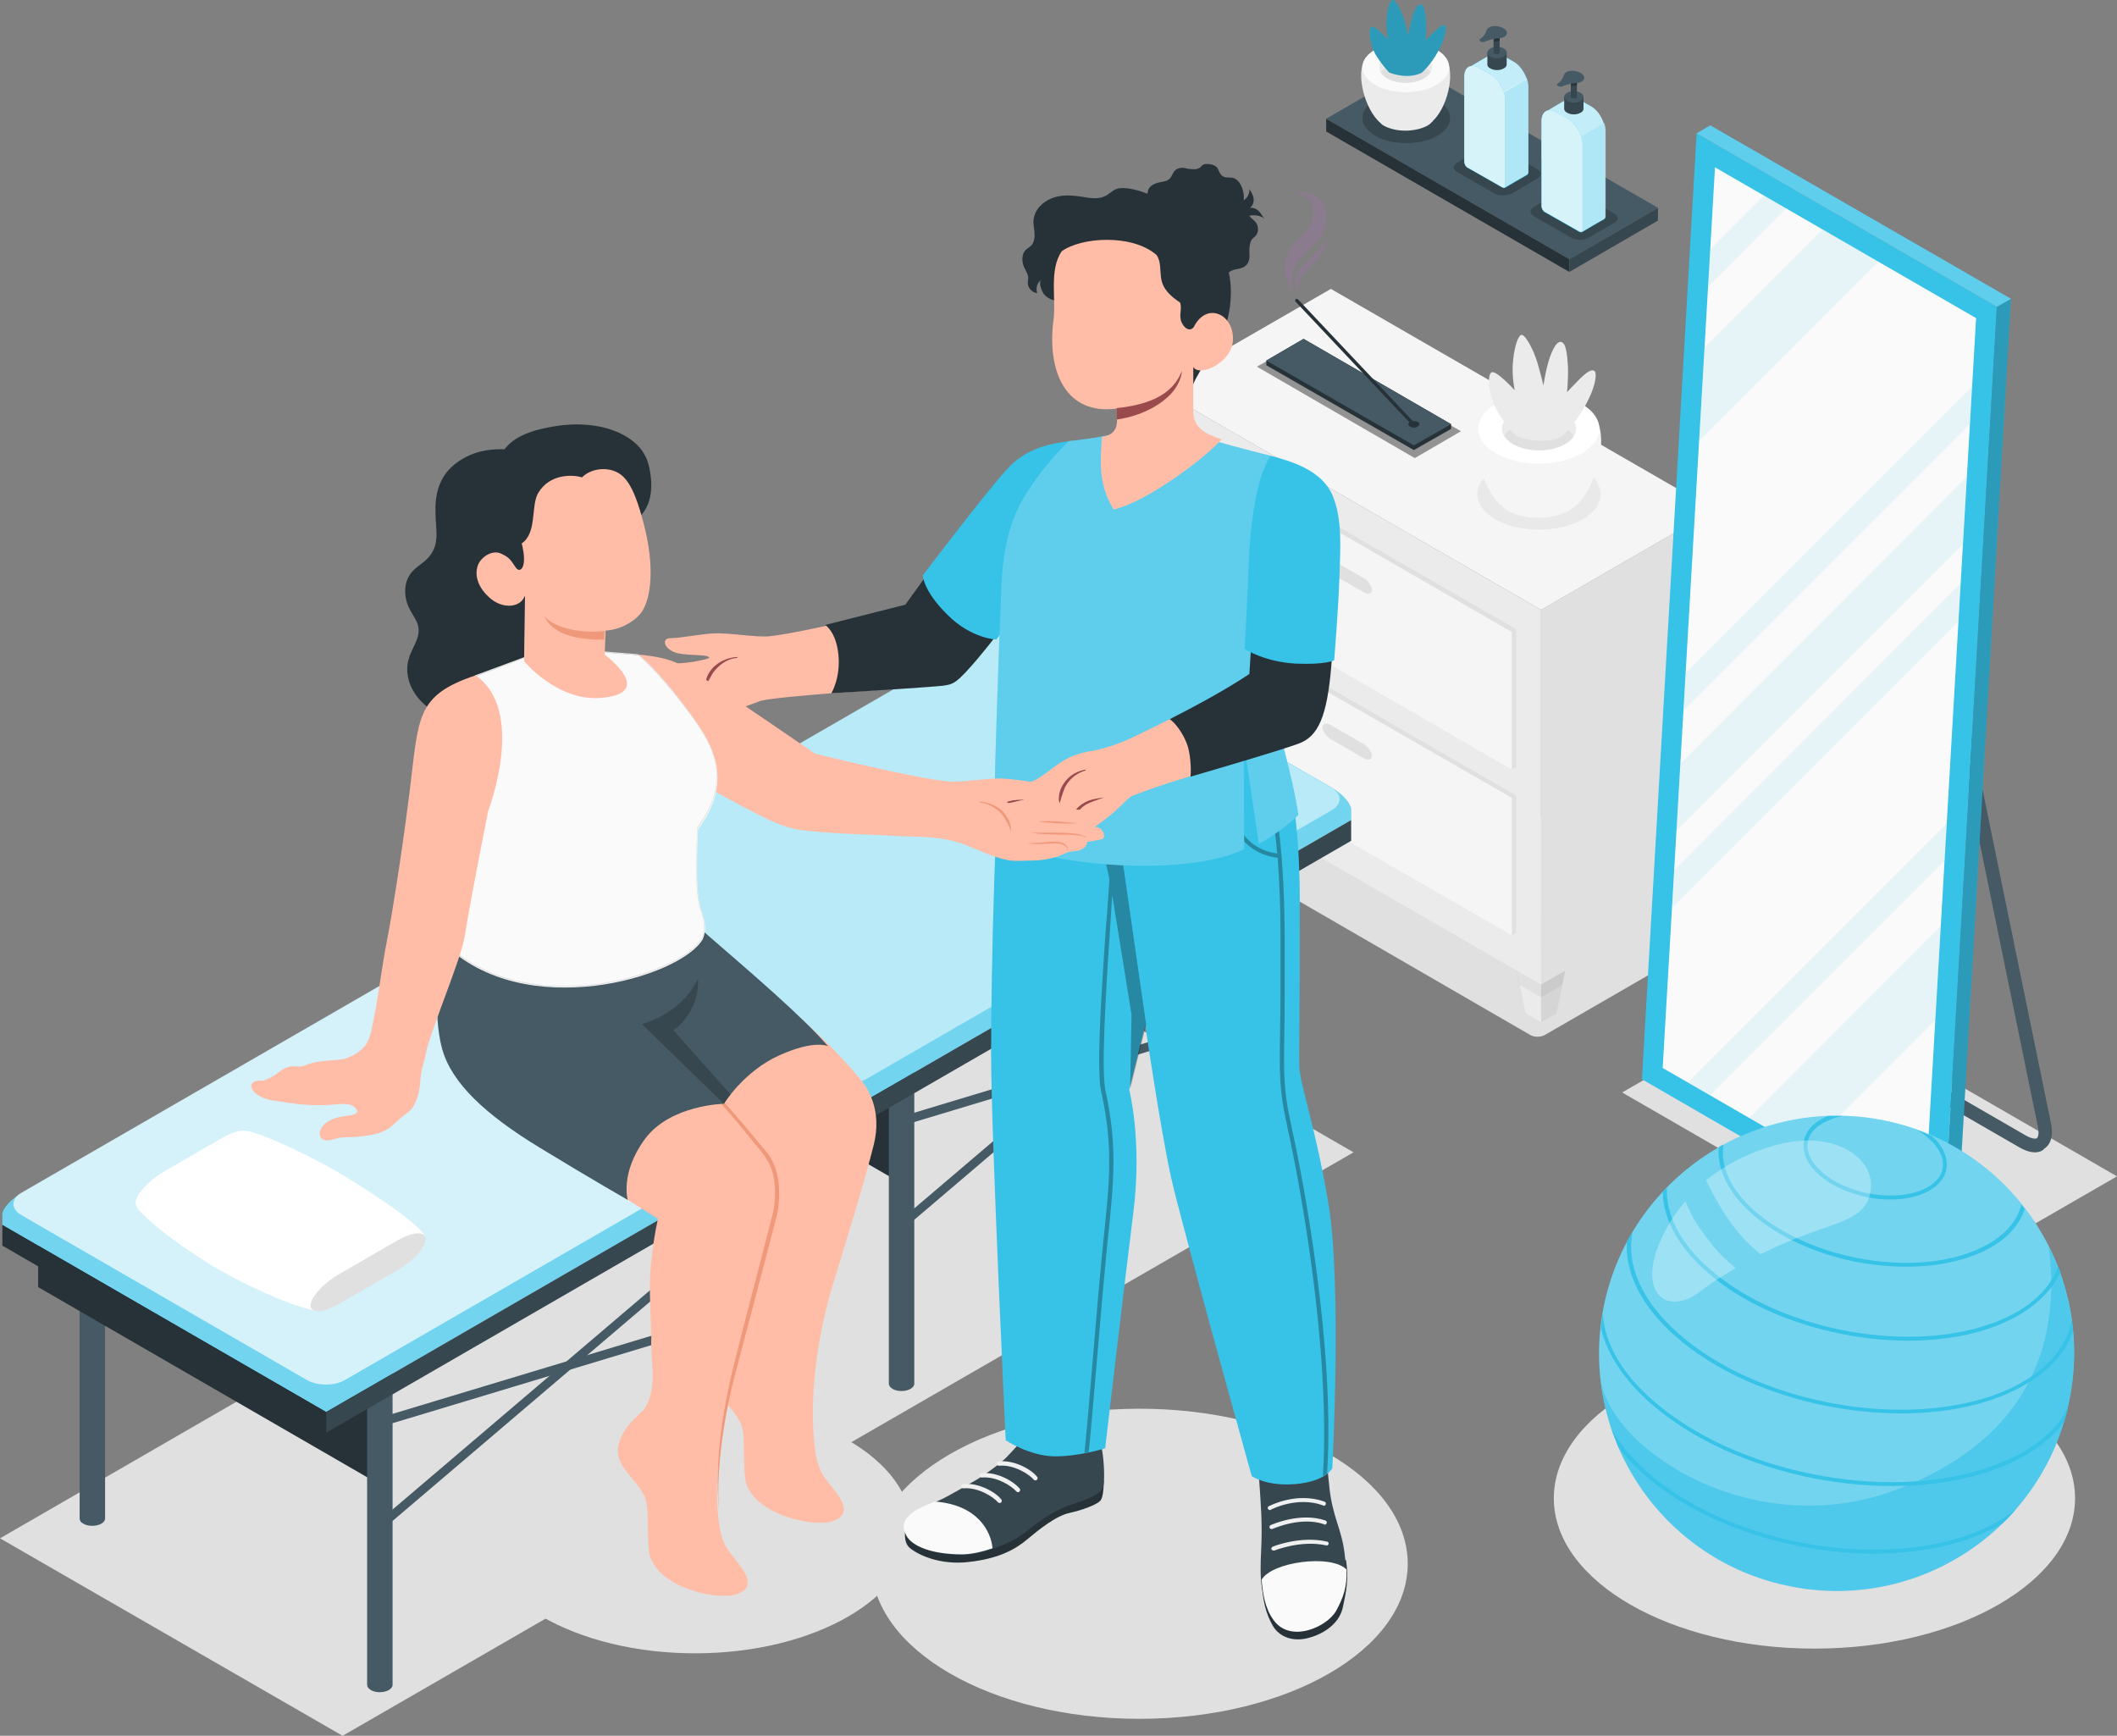 <?xml version="1.0" encoding="utf-8"?>
<!-- Generator: Adobe Illustrator 24.3.0, SVG Export Plug-In . SVG Version: 6.00 Build 0)  -->
<svg version="1.1" id="Layer_1" xmlns="http://www.w3.org/2000/svg" xmlns:xlink="http://www.w3.org/1999/xlink" x="0px" y="0px"
	 viewBox="0 0 449.2 368.3" style="enable-background:new 0 0 449.2 368.3;" xml:space="preserve">
<rect x="0" y="0" width="449.2" height="368.3" fill="#808080" stroke="none"/>
<style type="text/css">
	.st0{fill:#455A64;}
	.st1{fill:#263238;}
	.st2{fill:#37474F;}
	.st3{fill:#EBEBEB;}
	.st4{fill:#FAFAFA;}
	.st5{fill:#E0E0E0;}
	.st6{fill:#37C2E8;}
	.st7{opacity:0.2;enable-background:new    ;}
	.st8{opacity:0.7;fill:#FFFFFF;enable-background:new    ;}
	.st9{opacity:0.6;fill:#FFFFFF;enable-background:new    ;}
	.st10{opacity:0.8;fill:#FFFFFF;enable-background:new    ;}
	.st11{opacity:5.000000e-02;enable-background:new    ;}
	.st12{fill:#F5F5F5;}
	.st13{fill:#FFFFFF;}
	.st14{opacity:0.4;enable-background:new    ;}
	.st15{opacity:0.2;}
	.st16{fill:#BA68C8;}
	.st17{opacity:0.2;fill:#FFFFFF;enable-background:new    ;}
	.st18{opacity:0.1;}
	.st19{opacity:0.3;fill:#FFFFFF;enable-background:new    ;}
	.st20{opacity:0.6;fill:#37C2E8;enable-background:new    ;}
	.st21{opacity:0.5;fill:#FFFFFF;enable-background:new    ;}
	.st22{fill:#B16668;}
	.st23{fill:#F0F0F0;}
	.st24{opacity:0.3;enable-background:new    ;}
	.st25{fill:#FFBDA7;}
	.st26{fill:#9A4A4D;}
	.st27{fill:#F0997A;}
</style>
<g>
	<path class="st0" d="M300.2,14.3l51.6,29.8L333,55l-51.6-29.8L300.2,14.3z"/>
	<path class="st1" d="M281.4,25.2v2.7L333,57.7V55L281.4,25.2z"/>
	<path class="st2" d="M351.8,44.1L333,55v2.7l18.8-10.9V44.1z"/>
	<path class="st2" d="M291.8,21.2c-3.6,2.1-3.6,5.5,0,7.6s9.6,2.1,13.2,0s3.6-5.5,0-7.6C301.3,19.1,295.4,19.1,291.8,21.2z"/>
	<path class="st2" d="M317.2,41.1l-8-4.6c-1-0.6-1-1.4,0-2l5.5-3.2c1-0.6,2.5-0.6,3.5,0l8,4.6c1,0.6,1,1.4,0,2l-5.5,3.2
		C319.7,41.6,318.1,41.6,317.2,41.1z"/>
	<path class="st2" d="M333.5,50.5l-8-4.6c-1-0.6-1-1.4,0-2l5.5-3.2c1-0.6,2.5-0.6,3.5,0l8,4.6c1,0.6,1,1.4,0,2l-5.5,3.2
		C336,51,334.5,51,333.5,50.5z"/>
	<path class="st3" d="M304.2,25.5c3.2-3.2,5-11.3,1.9-13.9h-15.7c-3.1,2.6-1.2,10.6,1.9,13.9l0.1,0.1l0.1,0.1
		c0.1,0.1,0.2,0.2,0.3,0.3c0,0,0.1,0,0.1,0.1c0.1,0.1,0.2,0.1,0.2,0.2c0.1,0.1,0.3,0.2,0.4,0.3c2.6,1.5,6.8,1.5,9.5,0
		c0.1-0.1,0.3-0.2,0.4-0.3c0.1-0.1,0.2-0.1,0.2-0.2c0,0,0.1,0,0.1-0.1c0.1-0.1,0.2-0.2,0.3-0.2C304,25.6,304.1,25.6,304.2,25.5z"/>
	<path class="st4" d="M291.8,10.5c-3.6,2.1-3.6,5.4,0,7.5s9.4,2.1,13,0s3.6-5.4,0-7.5C301.2,8.5,295.3,8.5,291.8,10.5z"/>
	<path class="st3" d="M294.3,12c-2.2,1.3-2.2,3.3,0,4.6s5.7,1.3,7.9,0s2.2-3.3,0-4.6C300,10.8,296.5,10.8,294.3,12z"/>
	<path class="st5" d="M302.2,14.2c-2.2-1.3-5.7-1.3-7.9,0c-0.6,0.4-1,0.8-1.3,1.2c0.3,0.4,0.7,0.9,1.3,1.2c2.2,1.3,5.7,1.3,7.9,0
		c0.6-0.4,1-0.8,1.3-1.2C303.3,15,302.8,14.5,302.2,14.2z"/>
	<path class="st6" d="M294.8,15.4c0,0-1.5-1.5-2.9-3.8c-1.3-2.3-1.6-5.5-0.9-5.9s3.5,2.7,3.5,2.7s-0.4-1.9-0.3-4s0.6-4,1.2-4.4
		s1.9,2.2,2.5,4.1s0.9,3.5,0.9,3.5s0.4-2.6,1-4.4c0.7-2,1.3-2.4,1.8-2.2s0.8,1.1,1,3.8c0.1,1.8-0.1,3.8-0.1,3.8s1-1.1,2.1-2.1
		c1.2-1.1,1.7-1.3,2-1.1s0.4,2-1.4,5.4c-1.6,3-3.5,4.6-3.5,4.6S299.2,17,294.8,15.4z"/>
	<path class="st7" d="M294.8,15.4c0,0-1.5-1.5-2.9-3.8c-1.3-2.3-1.6-5.5-0.9-5.9s3.5,2.7,3.5,2.7s-0.4-1.9-0.3-4s0.6-4,1.2-4.4
		s1.9,2.2,2.5,4.1s0.9,3.5,0.9,3.5s0.4-2.6,1-4.4c0.7-2,1.3-2.4,1.8-2.2s0.8,1.1,1,3.8c0.1,1.8-0.1,3.8-0.1,3.8s1-1.1,2.1-2.1
		c1.2-1.1,1.7-1.3,2-1.1s0.4,2-1.4,5.4c-1.6,3-3.5,4.6-3.5,4.6S299.2,17,294.8,15.4z"/>
	<path class="st6" d="M321.2,13.1l-2.5-1.4c-0.9-0.5-1.6-0.5-2.2-0.2s-4.2,2.4-4.8,2.8c-0.5,0.3-0.9,1-0.9,2v18.1
		c0,0.5,0.3,1.1,0.8,1.3l7.2,4.1c0.2,0.1,0.4,0.1,0.5,0.1c0.1-0.1,4.6-2.7,4.8-2.8c0.1-0.1,0.2-0.3,0.2-0.5V18.4
		C324.2,16.4,322.9,14,321.2,13.1z"/>
	<path class="st8" d="M321.2,13.1l-2.5-1.4c-0.9-0.5-1.6-0.5-2.2-0.2s-4.2,2.4-4.8,2.8c-0.5,0.3-0.9,1-0.9,2v8.1l13.2-7.6
		C323.4,15.2,322.4,13.8,321.2,13.1z"/>
	<path class="st9" d="M310.8,34.3c0,0.5,0.3,1.1,0.8,1.3l7.2,4.1c0.2,0.1,0.4,0.1,0.5,0.1c0.1-0.1,4.6-2.7,4.8-2.8
		c0.1-0.1,0.2-0.3,0.2-0.5V18.4c0-0.6-0.1-1.1-0.3-1.7l-13.2,7.6V34.3z"/>
	<path class="st6" d="M318.7,39.7c0.2,0.1,0.4,0.1,0.5,0.1c0.1-0.1,0.2-0.3,0.2-0.5V21.2c0-2-1.4-4.4-3.1-5.4l-2.5-1.4
		c-0.9-0.5-1.7-0.5-2.2-0.2s-0.9,1-0.9,2v18.1c0,0.5,0.3,1.1,0.8,1.3L318.7,39.7z"/>
	<path class="st10" d="M318.7,39.7c0.2,0.1,0.4,0.1,0.5,0.1c0.1-0.1,0.2-0.3,0.2-0.5V21.2c0-2-1.4-4.4-3.1-5.4l-2.5-1.4
		c-0.9-0.5-1.7-0.5-2.2-0.2s-0.9,1-0.9,2v18.1c0,0.5,0.3,1.1,0.8,1.3L318.7,39.7z"/>
	<path class="st2" d="M319.7,11.1v2.6c0,0.3-0.2,0.6-0.6,0.8c-0.8,0.5-2.1,0.5-2.9,0c-0.4-0.2-0.6-0.5-0.6-0.8v-2.6H319.7z"/>
	<path class="st0" d="M319.1,12c-0.8,0.5-2.1,0.5-2.9,0s-0.8-1.2,0-1.7s2.1-0.5,2.9,0C319.9,10.7,319.9,11.5,319.1,12z"/>
	<path class="st2" d="M318.2,6.9v4.3c0,0.1-0.1,0.2-0.2,0.2c-0.2,0.1-0.6,0.1-0.9,0c-0.1-0.1-0.2-0.2-0.2-0.2V6.9H318.2z"/>
	<path class="st1" d="M318.2,8.7c-0.5,0-0.9,0.1-1.2,0.2v-2h1.2V8.7z"/>
	<path class="st0" d="M313.9,8.4l0.4-0.3c0.6-0.4,0.9-1,1.1-1.6c0.1-0.3,0.3-0.6,0.8-0.8c0.7-0.3,1.7-0.2,2.4,0.1
		c1.3,0.5,1.5,1.5,0.6,2c-0.3,0.2-0.7,0.3-1.1,0.3c-1,0.1-1.9,0.3-2.7,0.6l-0.5,0.2C314.4,9,314,8.8,313.9,8.4z"/>
	<path class="st6" d="M337.5,22.5l-2.5-1.4c-0.9-0.5-1.6-0.5-2.2-0.2s-4.2,2.4-4.8,2.8c-0.5,0.3-0.9,1-0.9,2v18.1
		c0,0.5,0.3,1.1,0.8,1.3l7.2,4.1c0.2,0.1,0.4,0.1,0.5,0.1c0.1-0.1,4.6-2.7,4.8-2.8c0.1-0.1,0.2-0.3,0.2-0.5V27.8
		C340.6,25.9,339.2,23.5,337.5,22.5z"/>
	<path class="st8" d="M337.5,22.5l-2.5-1.4c-0.9-0.5-1.6-0.5-2.2-0.2s-4.2,2.4-4.8,2.8c-0.5,0.3-0.9,1-0.9,2v8.1l13.2-7.6
		C339.8,24.6,338.8,23.2,337.5,22.5z"/>
	<path class="st9" d="M327.2,43.7c0,0.5,0.3,1.1,0.8,1.3l7.2,4.1c0.2,0.1,0.4,0.1,0.5,0.1c0.1-0.1,4.6-2.7,4.8-2.8
		c0.1-0.1,0.2-0.3,0.2-0.5V27.8c0-0.6-0.1-1.1-0.3-1.7l-13.2,7.6V43.7z"/>
	<path class="st6" d="M335.1,49.1c0.2,0.1,0.4,0.1,0.5,0.1c0.1-0.1,0.2-0.3,0.2-0.5V30.6c0-2-1.4-4.4-3.1-5.4l-2.5-1.4
		c-0.9-0.5-1.7-0.5-2.2-0.2s-0.9,1-0.9,2v18.1c0,0.5,0.3,1.1,0.8,1.3L335.1,49.1z"/>
	<path class="st10" d="M335.1,49.1c0.2,0.1,0.4,0.1,0.5,0.1c0.1-0.1,0.2-0.3,0.2-0.5V30.6c0-2-1.4-4.4-3.1-5.4l-2.5-1.4
		c-0.9-0.5-1.7-0.5-2.2-0.2s-0.9,1-0.9,2v18.1c0,0.5,0.3,1.1,0.8,1.3L335.1,49.1z"/>
	<path class="st2" d="M336,20.5v2.6c0,0.3-0.2,0.6-0.6,0.8c-0.8,0.5-2.1,0.5-2.9,0c-0.4-0.2-0.6-0.5-0.6-0.8v-2.6H336z"/>
	<path class="st0" d="M335.4,21.4c-0.8,0.5-2.1,0.5-2.9,0s-0.8-1.2,0-1.7s2.1-0.5,2.9,0C336.2,20.2,336.2,20.9,335.4,21.4z"/>
	<path class="st2" d="M334.6,16.3v4.3c0,0.1-0.1,0.2-0.2,0.2c-0.2,0.1-0.6,0.1-0.9,0c-0.1-0.1-0.2-0.2-0.2-0.2v-4.3H334.6z"/>
	<path class="st1" d="M334.6,18.1c-0.5,0-0.9,0.1-1.2,0.2v-2h1.2V18.1z"/>
	<path class="st0" d="M330.3,17.9l0.4-0.3c0.6-0.4,0.9-1,1.1-1.6c0.1-0.3,0.3-0.6,0.8-0.8c0.7-0.3,1.7-0.2,2.4,0.1
		c1.3,0.5,1.5,1.5,0.6,2c-0.3,0.2-0.7,0.3-1.1,0.3c-1,0.1-1.9,0.3-2.7,0.6l-0.5,0.2C330.8,18.4,330.4,18.2,330.3,17.9z"/>
	<path class="st5" d="M241.8,364.7c31.4,0,56.9-14.7,56.9-32.9c0-18.2-25.5-32.9-56.9-32.9s-56.9,14.7-56.9,32.9
		C184.9,350,210.4,364.7,241.8,364.7z"/>
	<path class="st5" d="M147.5,350.8c25.3,0,45.9-11.9,45.9-26.5s-20.6-26.5-45.9-26.5s-45.9,11.9-45.9,26.5
		C101.6,338.9,122.1,350.8,147.5,350.8z"/>
	<path class="st5" d="M327.8,219.6l37.9-21.9c0.9-0.5,0.9-1.3,0-1.8l-78.2-45.3c-0.9-0.5-2.3-0.5-3.2,0l-37.9,21.9
		c-0.9,0.5-0.9,1.3,0,1.8l78.3,45.3C325.5,220.1,326.9,220.1,327.8,219.6z"/>
	<path class="st5" d="M344.2,231.8l67.9,39.2l37.1-21.4l-67.9-39.2L344.2,231.8z"/>
	<path class="st5" d="M72.7,368.3L0,326.4l214.5-123.9l72.7,42L72.7,368.3z"/>
	<path class="st5" d="M385,349.8c30.5,0,55.3-14.3,55.3-31.9S415.5,286,385,286s-55.3,14.3-55.3,31.9S354.5,349.8,385,349.8z"/>
	<path class="st5" d="M320.2,198.1l3.5,16.9l3.3,1.9l3.3-1.9l3.4-16.9l-6.7-3.9L320.2,198.1z"/>
	<path class="st11" d="M320.2,198.1l3.5,16.9l3.3,1.9l3.3-1.9l3.4-16.9l-6.7-3.9L320.2,198.1z"/>
	<path class="st3" d="M327,216.9v-15l-6.8-3.8l3.5,16.9L327,216.9z"/>
	<path class="st11" d="M320.2,198.1l2.2,10.9l4.6,2.6l4.5-2.6l2.2-10.9l-6.7-3.9L320.2,198.1z"/>
	<path class="st5" d="M349.9,180.9l3.4,17l3.3,1.9l3.3-1.9l3.5-17l-6.8-3.9L349.9,180.9z"/>
	<path class="st11" d="M349.9,180.9l3.4,17l3.3,1.9l3.3-1.9l3.5-17l-6.8-3.9L349.9,180.9z"/>
	<path class="st3" d="M356.6,199.8v-15l-6.7-3.9l3.4,17L356.6,199.8z"/>
	<path class="st11" d="M349.9,180.9l2.2,11l4.5,2.6l4.5-2.6l2.3-11l-6.8-3.9L349.9,180.9z"/>
	<path class="st5" d="M247.6,156.1l3.4,17l3.3,1.9l3.3-1.9l3.4-17l-6.7-3.8L247.6,156.1z"/>
	<path class="st11" d="M247.6,156.1l3.4,17l3.3,1.9l3.3-1.9l3.4-17l-6.7-3.8L247.6,156.1z"/>
	<path class="st3" d="M254.3,175v-15l-6.7-3.9l3.4,17L254.3,175z"/>
	<path class="st11" d="M247.6,156.1l2.2,11l4.5,2.6l4.5-2.6l2.2-11l-6.7-3.8L247.6,156.1z"/>
	<path class="st5" d="M327,208.9l36.7-21.2v-79.5L327,129.4V208.9z"/>
	<path class="st3" d="M327,129.4l-81.4-46.9V162l81.4,46.9V129.4z"/>
	<path class="st12" d="M245.6,82.5l81.4,46.9l36.7-21.2l-81.3-46.9L245.6,82.5z"/>
	<path class="st5" d="M321.7,168.8l-70.8-40.9v29.2l-1,0.6l70.9,40.8l0.9-0.6V168.8z"/>
	<path class="st12" d="M320.8,169.3l-70.9-40.8v29.2l70.9,40.8V169.3z"/>
	<path class="st5" d="M289.4,157.9l-7.1-4.1c-0.9-0.5-1.7-0.3-1.7,0.5s0.8,1.9,1.7,2.5l7.1,4.1c0.9,0.5,1.7,0.3,1.7-0.5
		S290.3,158.5,289.4,157.9z"/>
	<path class="st5" d="M321.7,133.5l-70.8-40.8v29.2l-1,0.5l70.9,40.9l0.9-0.6V133.5z"/>
	<path class="st12" d="M320.8,134.1l-70.9-40.9v29.2l70.9,40.9V134.1z"/>
	<path class="st5" d="M289.4,122.7l-7.1-4.1c-0.9-0.5-1.7-0.3-1.7,0.5s0.8,1.9,1.7,2.5l7.1,4.1c0.9,0.5,1.7,0.3,1.7-0.5
		C291.1,124.3,290.3,123.2,289.4,122.7z"/>
	<path class="st11" d="M317.3,99.5c-5.1,2.9-5.1,7.7,0,10.7c5.1,2.9,13.4,2.9,18.5,0s5.1-7.7,0-10.7S322.4,96.5,317.3,99.5z"/>
	<path class="st12" d="M334.8,106.9c4.4-4.5,7.1-15.9,2.7-19.5h-22.1c-4.3,3.6-1.7,14.9,2.7,19.5l0.1,0.1c0.1,0.1,0.1,0.1,0.2,0.1
		c0.1,0.1,0.3,0.2,0.4,0.4l0.1,0.1c0.1,0.1,0.2,0.2,0.3,0.3c0.2,0.1,0.4,0.3,0.6,0.4c3.7,2.1,9.6,2.1,13.2,0
		c0.2-0.1,0.4-0.2,0.6-0.4c0.1-0.1,0.2-0.2,0.3-0.2l0.1-0.1c0.1-0.1,0.3-0.2,0.4-0.3c0.1-0.1,0.1-0.1,0.2-0.2
		C334.8,107,334.8,106.9,334.8,106.9z"/>
	<path class="st13" d="M317.4,85.7c-5,2.9-5,7.6,0,10.5s13.2,2.9,18.2,0s5-7.6,0-10.5C330.6,82.8,322.4,82.8,317.4,85.7z"/>
	<path class="st3" d="M321,87.8c-3.1,1.8-3.1,4.6,0,6.4s8,1.8,11.1,0s3.1-4.6,0-6.4S324,86,321,87.8z"/>
	<path class="st5" d="M332.1,90.8c-3.1-1.8-8-1.8-11.1,0c-0.9,0.5-1.5,1.1-1.8,1.7c0.4,0.6,1,1.2,1.8,1.7c3.1,1.8,8,1.8,11.1,0
		c0.9-0.5,1.5-1.1,1.8-1.7C333.5,91.9,332.9,91.3,332.1,90.8z"/>
	<path class="st3" d="M321.7,92.5c0,0-2.2-2.1-4-5.3c-1.9-3.3-2.2-7.7-1.2-8.2s4.9,3.8,4.9,3.8s-0.6-2.7-0.4-5.6s0.9-5.6,1.7-6.1
		s2.7,3.1,3.5,5.8s1.3,4.9,1.3,4.9s0.5-3.6,1.4-6.1c1-2.8,1.9-3.4,2.5-3.1c0.7,0.3,1.1,1.6,1.3,5.3c0.1,2.6-0.2,5.3-0.2,5.3
		s1.4-1.5,2.9-3c1.7-1.6,2.4-1.8,2.9-1.5s0.6,2.8-2,7.5c-2.3,4.1-4.9,6.4-4.9,6.4S327.8,94.8,321.7,92.5z"/>
	<path class="st14" d="M300.2,97.2l-33.5-19.4l9.8-5.6L310,91.5L300.2,97.2z"/>
	<path class="st1" d="M300,95.5l-31.3-18v-1l7.9-4.6L307.9,90v1L300,95.5z"/>
	<path class="st0" d="M300,94.5l-31.3-18l7.9-4.6L307.9,90L300,94.5z"/>
	<path class="st1" d="M299.2,89.5c-0.5,0.3-0.5,0.7,0,1s1.2,0.3,1.6,0c0.5-0.3,0.5-0.7,0-1C300.4,89.3,299.7,89.3,299.2,89.5z"/>
	<path class="st1" d="M300,90.4c-0.1,0-0.2,0-0.3-0.1L274.9,64c-0.1-0.1-0.1-0.4,0-0.5s0.4-0.1,0.5,0l24.8,26.3
		c0.1,0.1,0.1,0.4,0,0.5C300.2,90.3,300.1,90.4,300,90.4z"/>
	<g class="st15">
		<path class="st16" d="M274.6,62.2c-1.5-1.4-3.2-6-0.6-9.5c2.1-3,3.8-3.7,4.5-6.2c0.4-1.5,0.2-3.1-0.5-3.9
			c-0.7-0.8-1.6-1.5-3.6-1.3c2.9-1.6,7.3,0.7,7.1,4.9c-0.2,3.7-1.9,4.9-4.4,7.4C274.7,55.9,273.2,59.2,274.6,62.2z"/>
		<path class="st16" d="M275.4,62.7c-0.3-1.1-1-3.7,0.4-5.6c1.3-1.9,4.9-4.2,5.7-6.5c-0.2,2-0.9,3.4-3.3,5.7
			C275.8,58.7,275.1,60.3,275.4,62.7z"/>
	</g>
	<path class="st0" d="M431.8,244.5c-0.9,0-2-0.3-3.4-1.1l-43.1-24.9c-3.8-2.2-7.4-7.2-8.3-11.5l-19.1-91.9c-0.2-0.8,0.3-1.5,1.1-1.7
		c0.8-0.2,1.5,0.3,1.7,1.1l19.1,91.9c0.7,3.4,3.9,7.8,6.9,9.6l43.1,24.9c1.2,0.7,2.1,0.8,2.4,0.6s0.5-1.1,0.2-2.5l-18.8-91.7
		c-0.2-0.8,0.3-1.5,1.1-1.7s1.5,0.3,1.7,1.1l18.8,91.7c0.7,3.3-0.6,4.8-1.4,5.3C433.5,244.1,432.8,244.5,431.8,244.5z"/>
	<path class="st6" d="M348.4,229l63.7,36.8l11.6-200.7L360,28.3L348.4,229z"/>
	<path class="st4" d="M352.8,226.6l11.1-191.1l55.4,32l-11.1,191.1L352.8,226.6z"/>
	<path class="st6" d="M426.7,63.4l-3,1.7l-11.6,200.7l3-1.7L426.7,63.4z"/>
	<path class="st7" d="M426.7,63.4l-3,1.7l-11.6,200.7l3-1.7L426.7,63.4z"/>
	<path class="st6" d="M362.9,26.6l-2.9,1.7l63.7,36.8l3-1.7L362.9,26.6z"/>
	<path class="st17" d="M362.9,26.6l-2.9,1.7l63.7,36.8l3-1.7L362.9,26.6z"/>
	<g class="st18">
		<path class="st6" d="M357.7,142.8l-0.5,8L418,90l0.5-8L357.7,142.8z"/>
		<path class="st6" d="M362.9,52.9l-0.5,8L379,44.2l-4.7-2.7L362.9,52.9z"/>
		<path class="st6" d="M398.6,55.5l-11.9-6.8l-25,25l-1.2,19.9L398.6,55.5z"/>
		<path class="st6" d="M417.3,101.2L356.6,162l-0.9,14.3l60.8-60.8L417.3,101.2z"/>
		<path class="st6" d="M410.7,216.4l1.1-19.9l-40.6,40.7l11.8,6.9L410.7,216.4z"/>
		<path class="st6" d="M412.6,182.7l0.5-8l-55,55l4.8,2.7L412.6,182.7z"/>
		<path class="st6" d="M415.6,131.8l0.4-8l-60.7,60.8l-0.5,8L415.6,131.8z"/>
	</g>
	<path class="st6" d="M340.3,277.2c-5.5,27.3,12.2,53.9,39.5,59.3c27.3,5.5,53.9-12.2,59.3-39.5c5.5-27.3-12.2-53.9-39.5-59.3
		C372.4,232.3,345.8,250,340.3,277.2z"/>
	<path class="st19" d="M340.3,277.2c-5.5,27.3,12.2,53.9,39.5,59.3c27.3,5.5,53.9-12.2,59.3-39.5c5.5-27.3-12.2-53.9-39.5-59.3
		C372.4,232.3,345.8,250,340.3,277.2z"/>
	<path class="st6" d="M413,248.1c-0.5,2.4-2.6,4.4-5.8,5.5c-3.3,1.1-7.3,1.2-11.1,0.4c-3.8-0.8-7.5-2.4-10.1-4.7s-3.7-4.9-3.2-7.3
		c0.4-2.2,2.2-4,5-5.2c1.1,0,2.2,0,3.2,0c-0.8,0.1-1.5,0.3-2.2,0.6c-2.9,1-4.8,2.7-5.2,4.8c-0.4,2.1,0.6,4.4,3,6.5
		c5,4.4,14.1,6.2,20.4,4.1c2.9-1,4.8-2.7,5.2-4.8s-0.6-4.4-3-6.5c-0.7-0.6-1.5-1.2-2.4-1.7c1.1,0.4,2.1,0.8,3.2,1.3
		C412.3,243.2,413.4,245.7,413,248.1z"/>
	<path class="st16" d="M344.5,264.9c-0.1,0.2-0.2,0.3-0.2,0.5C344.4,265.2,344.4,265.1,344.5,264.9z"/>
	<path class="st16" d="M435.2,308.9c-0.1,0.2-0.2,0.5-0.4,0.7C435,309.4,435.1,309.2,435.2,308.9z"/>
	<path class="st6" d="M341.9,303.1c1.7,3.2,4.3,6.3,7.7,9.3c16.4,14.5,46.7,20.5,67.4,13.5c4.2-1.4,7.8-3.3,10.7-5.6
		c-0.9,1.1-1.9,2.1-2.9,3c-2.2,1.3-4.7,2.4-7.5,3.4c-10.5,3.5-23.4,3.8-35.8,1.3s-24.2-7.7-32.5-15c-2.2-1.9-4.1-3.9-5.6-6
		C342.9,305.7,342.4,304.4,341.9,303.1z"/>
	<path class="st6" d="M350.8,297.2c17.3,15.2,49.1,21.6,71,14.2c8.3-2.8,14.2-7.2,17-12.7c-0.2,1-0.5,2-0.8,2.9
		c-3.3,4.5-8.7,8.2-15.9,10.6c-11,3.7-24.6,4-37.6,1.4s-25.4-8.1-34.2-15.8c-5.7-5-9.3-10.5-10.6-16c0.1-1,0.2-2,0.4-3
		C340.5,285.1,344.2,291.5,350.8,297.2z"/>
	<path class="st16" d="M360.1,246.4c-0.2,0.1-0.3,0.2-0.5,0.3C359.8,246.6,360,246.5,360.1,246.4z"/>
	<path class="st6" d="M422,281.9c-9.2,3.1-20.6,3.3-31.4,1.1c-10.9-2.2-21.2-6.7-28.5-13.2c-6-5.3-9.2-11.2-9.3-16.9
		c0.3-0.3,0.6-0.6,0.9-0.9c-0.3,5.7,2.8,11.8,9,17.2c14.4,12.7,40.9,18,59.1,11.9c7.8-2.6,13-7,14.9-12.4c0.2,0.4,0.3,0.8,0.5,1.2
		C434.8,275.1,429.6,279.3,422,281.9z"/>
	<path class="st6" d="M439.9,282.4c-2.2,6.4-8.3,11.5-17.3,14.6c-10.3,3.5-23,3.7-35.1,1.3c-12.1-2.4-23.7-7.5-31.9-14.7
		c-7.2-6.3-10.8-13.4-10.4-20.1c0.4-0.7,0.8-1.4,1.2-2c-1.4,7.1,2.1,14.7,9.8,21.5c16.1,14.2,45.7,20.1,66.1,13.3
		c9.7-3.3,15.9-9,17.3-16.1C439.7,280.8,439.8,281.6,439.9,282.4z"/>
	<path class="st16" d="M440.1,284.8c0-0.3,0-0.7-0.1-1C440,284.1,440.1,284.5,440.1,284.8z"/>
	<path class="st16" d="M361.5,245.4c0.1-0.1,0.3-0.2,0.4-0.3C361.8,245.2,361.7,245.3,361.5,245.4z"/>
	<path class="st6" d="M417.6,266.8c-7,2.4-15.7,2.5-24,0.9c-8.3-1.7-16.2-5.2-21.8-10.1c-5.1-4.5-7.5-9.5-7.1-14.2
		c0.3-0.2,0.6-0.4,1-0.5c-0.7,4.7,1.6,9.7,6.7,14.1c11,9.6,31.1,13.7,44.9,9c6.4-2.2,10.5-5.9,11.6-10.4c0.2,0.3,0.5,0.6,0.7,0.9
		C428.2,261,424,264.7,417.6,266.8z"/>
	<path class="st16" d="M431.5,259c0.1,0.2,0.2,0.4,0.4,0.5C431.8,259.4,431.7,259.2,431.5,259z"/>
	<path class="st20" d="M402.6,316c30-11.5,34.5-33.7,32.1-51.5c4.9,9.7,6.7,21.1,4.4,32.6c-5.5,27.3-32,45-59.3,39.5
		c-22.1-4.4-37.9-22.7-40.2-44C341.9,308,372.6,327.5,402.6,316z"/>
	<path class="st19" d="M387.7,242.4c-4.3-0.9-8.8-0.2-13,1.2c-3.9,1.3-7.6,3.1-10.8,5.4c-0.7,0.5-1.3,0.9-1.9,1.4
		c2.9,6,6.4,11.7,11.6,15.7c0.5-0.2,1-0.5,1.5-0.7c4.3-2.2,8.9-3.7,13.5-5.4c3.3-1.2,7.1-2.5,8.1-6.3
		C398.3,247.6,393.1,243.5,387.7,242.4z M363.3,264.1c-1.7-2.1-3.3-4.3-4.5-6.6c-0.4-0.9-0.8-1.8-1.2-2.6c-2.2,2.6-4.1,5.5-5.5,8.9
		c-1.1,2.6-1.8,5.4-1.4,8.1c0.7,4,3.9,5.1,7.4,3.7c1.3-0.5,2.4-1.4,3.5-2.2c2.1-1.6,4.4-3,6.7-4.3
		C366.4,267.5,364.7,265.9,363.3,264.1z"/>
	<path class="st0" d="M16.9,322.2v-75.6h5.4v75.6c0,0.4-0.3,0.8-0.8,1.1c-1.1,0.6-2.8,0.6-3.8,0C17.1,323,16.9,322.6,16.9,322.2z"/>
	<path class="st1" d="M80.6,315L8.1,273.1v-22l72.5,41.8V315z"/>
	<path class="st0" d="M77.9,357.5v-75.6h5.4v75.6c0,0.4-0.3,0.8-0.8,1.1c-1.1,0.6-2.8,0.6-3.8,0C78.2,358.3,77.9,357.9,77.9,357.5z"
		/>
	<path class="st0" d="M97,276v-75.6h5.4V276c0,0.4-0.3,0.8-0.8,1.1c-1.1,0.6-2.8,0.6-3.8,0C97.3,276.8,97,276.4,97,276z"/>
	<path class="st1" d="M160.8,268.7l-72.5-41.9v-22l72.5,41.9V268.7z"/>
	<path class="st0" d="M158.1,311.2v-75.6h5.4v75.6c0,0.4-0.3,0.8-0.8,1.1c-1.1,0.6-2.8,0.6-3.8,0C158.3,312,158.1,311.6,158.1,311.2
		z"/>
	<path class="st1" d="M191.3,251.1l-72.5-41.9v-22l72.5,41.8V251.1z"/>
	<path class="st0" d="M127.5,258.3v-75.6h5.4v75.6c0,0.4-0.3,0.8-0.8,1.1c-1.1,0.6-2.8,0.6-3.8,0
		C127.8,259.1,127.5,258.7,127.5,258.3z"/>
	<path class="st0" d="M188.6,293.6V218h5.4v75.6c0,0.4-0.3,0.8-0.8,1.1c-1.1,0.6-2.8,0.6-3.8,0C188.9,294.4,188.6,294,188.6,293.6z"
		/>
	<path class="st0" d="M207.7,212.1v-75.6h5.4v75.6c0,0.4-0.3,0.8-0.8,1.1c-1.1,0.6-2.8,0.6-3.8,0C208,212.9,207.7,212.5,207.7,212.1
		z"/>
	<path class="st1" d="M271.5,204.8l-72.6-41.9v-22l72.6,41.9V204.8z"/>
	<path class="st0" d="M268.8,247.3v-75.6h5.4v75.6c0,0.4-0.3,0.8-0.8,1.1c-1.1,0.6-2.8,0.6-3.8,0C269,248.1,268.8,247.7,268.8,247.3
		z"/>
	<path class="st6" d="M282.7,167.2l-60.6-35c-2.2-1.3-5.9-1.3-8.1,0l-98.7,57c-2.2,1.3-4.1,3.3-4.1,4.6v2.2l68.7,39.7L286.7,174
		c0,0,0-1,0-2.2C286.7,170.5,284.9,168.5,282.7,167.2z"/>
	<path class="st19" d="M282.7,167.2l-60.6-35c-2.2-1.3-5.9-1.3-8.1,0l-98.7,57c-2.2,1.3-4.1,3.3-4.1,4.6v2.2l68.7,39.7L286.7,174
		c0,0,0-1,0-2.2C286.7,170.5,284.9,168.5,282.7,167.2z"/>
	<path class="st21" d="M175.8,228.9l-60.6-35c-2.2-1.3-2.2-3.4,0-4.7l98.7-57c2.2-1.3,5.9-1.3,8.1,0l60.6,35c2.2,1.3,2.2,3.4,0,4.7
		l-98.7,57C181.7,230.2,178,230.2,175.8,228.9z"/>
	<path class="st2" d="M286.7,174v4.4l-106.8,61.7v-4.4L286.7,174z"/>
	<path class="st1" d="M111.2,196v4.4l68.7,39.7v-4.4L111.2,196z"/>
	<path class="st6" d="M172,231.1l-60.6-35c-2.2-1.3-5.9-1.3-8.1,0l-98.7,57c-2.2,1.3-4.1,3.3-4.1,4.6v2.2l68.7,39.7l106.9-61.7
		c0,0,0-1,0-2.2C176,234.4,174.2,232.4,172,231.1z"/>
	<path class="st19" d="M172,231.1l-60.6-35c-2.2-1.3-5.9-1.3-8.1,0l-98.7,57c-2.2,1.3-4.1,3.3-4.1,4.6v2.2l68.7,39.7l106.9-61.7
		c0,0,0-1,0-2.2C176,234.4,174.2,232.4,172,231.1z"/>
	<path class="st8" d="M65.1,292.8l-60.6-35c-2.2-1.3-2.2-3.4,0-4.7l98.7-57c2.2-1.3,5.9-1.3,8.1,0l60.6,35c2.2,1.3,2.2,3.4,0,4.7
		l-98.7,57C71,294.1,67.4,294.1,65.1,292.8z"/>
	<path class="st2" d="M176,237.9v4.4L69.2,304v-4.4L176,237.9z"/>
	<path class="st1" d="M0.5,259.9v4.4L69.2,304v-4.4L0.5,259.9z"/>
	<path class="st0" d="M80.6,324.7c0.2,0,0.4-0.1,0.6-0.2l80.2-68.3c0.4-0.3,0.4-0.9,0.1-1.3c-0.3-0.4-0.9-0.4-1.3-0.1L80,323.1
		c-0.4,0.3-0.4,0.9-0.1,1.3C80.1,324.6,80.4,324.7,80.6,324.7z"/>
	<path class="st0" d="M80.6,302.7c0.1,0,0.2,0,0.3,0l80.2-24.2c0.5-0.2,0.8-0.7,0.6-1.2s-0.7-0.8-1.2-0.6l-80.2,24.2
		c-0.5,0.2-0.8,0.7-0.6,1.2C79.9,302.4,80.2,302.7,80.6,302.7z"/>
	<path class="st0" d="M191.3,260.8c0.2,0,0.4-0.1,0.6-0.2l80.2-68.3c0.4-0.3,0.4-0.9,0.1-1.3c-0.3-0.4-0.9-0.4-1.3-0.1l-80.2,68.3
		c-0.4,0.3-0.4,0.9-0.1,1.3C190.8,260.7,191.1,260.8,191.3,260.8z"/>
	<path class="st0" d="M191.3,238.8c0.1,0,0.2,0,0.3,0l80.2-24.2c0.5-0.2,0.8-0.7,0.6-1.2c-0.2-0.5-0.7-0.8-1.2-0.6L191,237
		c-0.5,0.2-0.8,0.7-0.6,1.2C190.5,238.5,190.9,238.8,191.3,238.8z"/>
	<path class="st13" d="M28.8,255.2c0-1.7,2.6-4.6,5.8-6.5l12.8-7.4c1.8-1,3.4-1.5,4.4-1.4c2.8,0,13.8,5.3,19.2,8.4
		c5.4,3.1,17.2,10.7,19.1,13.8c0.6,1-20.7,16.5-23.3,16c-5.8-1.2-16.3-6.2-21.7-9.5c-8.8-5.4-13.8-9.8-15.5-11.7
		C28.8,256,28.8,255.5,28.8,255.2z"/>
	<path class="st5" d="M84.5,269.4l-12.8,7.4c-3.2,1.8-5.8,1.9-5.8,0.2c0-1.7,2.6-4.6,5.8-6.5l12.8-7.4c3.2-1.8,5.8-1.9,5.8-0.2
		C90.3,264.7,87.7,267.6,84.5,269.4z"/>
	<path class="st22" d="M280,305.7c-0.9-12.5,0.1-17.8-0.9-37.3c-0.1-5-0.3-10.4-0.6-15.2c-1.1-16.1-3.6-21.5-3.8-24.6
		c0,0,0.2-19.2-0.8-54.4c-0.5-16.5-5.3-21.5-9.1-30.3h-45.5c-5.1,21.6-5.9,62.4-5.8,84.7c0.1,11.4,4.6,67.9,4.7,69.3
		c0.3,5-0.1,6.9-2.1,9c-4.1,4.4-10,8.5-15.1,12.3c0.7,2,6.9,1.9,9.9,0.4c4.9-2.4,9.7-6,11.3-7.2c4.2-3.1,9.6-5.6,9.6-10.3
		c0-0.6,0.2-0.8,0.1-0.8c0.1-2.8,6.6-39.2,7.1-48.6c0.5-8.1-0.5-21.9-0.5-21.9l4.6-28c0,0,2.6,14.6,5.8,28.5
		c2.7,11.3,7.4,26.2,10.4,40.1c2.9,16,7.1,27.4,7.8,35.4c0.2,1.9,2.4,20.7,3.3,25s10.3,4.4,10.9-3C281.9,324,280.2,308.1,280,305.7z
		"/>
	<path class="st1" d="M192.3,324.3c-0.3,0-0.7,2.9,0.7,4.1c1.6,1.4,6.4,3.8,12.7,3c6.3-0.7,9.8-2.7,12.3-4.8c2.5-2.1,6.1-5,9-5.6
		c2.7-0.6,5.6-1.7,6.4-2.5c0.9-0.8,0.8-4.5,0.8-4.5L192.3,324.3z"/>
	<path class="st2" d="M232.2,300c0,0,0.5,0,0.6,0.9c0.2,1,0.4,3.9,0.8,5.6c0.6,2.3,0.9,7,0.5,8.9s-4.7,3.1-7.5,4.1s-6.1,3.2-9,5.6
		c-3,2.4-9.3,4.8-13.4,4.8c-6.3,0-10.3-1.7-11.6-4c-1.5-2.8-0.3-4.4,7-7.7c1.4-0.6,6.2-3.4,7.9-4.4c1.7-1.1,3.4-2.3,5-3.6
		c0.8-0.7,1.5-1.4,2.2-2.2c0.6-0.7,1.5-1.5,1.9-2.3c0.1-0.2,0.1-0.4,0.2-0.6c0.2-0.6,0.4-1.1,0.5-1.7s0.2-1.5,0.8-1.8
		c0.7-0.4,1.8-0.3,2.6-0.3c0.9,0.1,1.9,0.2,2.8,0.4c1.1,0.2,2.3,0.4,2.9,1.4c0.5,0.8,0.5,1.7,0.6,2.6c0,0.4,0,0.8,0,1.3
		c0,0.2-0.1,0.5,0.2,0.4c0.2-0.1,0.5-0.7,0.6-0.9c0.2-0.5,0.3-1,0.6-1.4c0.3-0.5,0.5-1.1,0.9-1.5c0.3-0.4,0.7-0.8,1.2-1.2
		c0.4-0.3,0.9-0.4,1.2-0.8C231.9,301.1,232.1,300.3,232.2,300z"/>
	<path class="st4" d="M198.4,318.6c9.1,0.7,11.9,6.4,12.2,9.9c-2.3,0.8-4.6,1.3-6.5,1.3c-6.3,0-10.6-1.7-11.8-4
		C190.9,323.1,192,321,198.4,318.6z"/>
	<path class="st23" d="M212.1,318.9c0.1,0,0.2,0,0.3-0.1c0.2-0.2,0.2-0.4,0.1-0.6c-1.2-1.6-4.9-3.7-8.2-3.3c-0.2,0-0.4,0.2-0.4,0.5
		c0,0.2,0.2,0.4,0.5,0.4c3.1-0.3,6.4,1.8,7.4,3C211.8,318.8,211.9,318.9,212.1,318.9z"/>
	<path class="st23" d="M216,316.6c0.1,0,0.2,0,0.3-0.1c0.2-0.2,0.2-0.4,0.1-0.6c-1.3-1.6-4.9-3.7-8.2-3.3c-0.2,0-0.4,0.2-0.4,0.5
		c0,0.2,0.2,0.4,0.5,0.4c3.1-0.3,6.4,1.8,7.4,3C215.8,316.6,215.9,316.6,216,316.6z"/>
	<path class="st23" d="M219.7,314.1c0.1,0,0.2,0,0.3-0.1c0.2-0.2,0.2-0.4,0.1-0.6c-1.2-1.6-4.9-3.7-8.2-3.3c-0.2,0-0.4,0.2-0.4,0.5
		c0,0.2,0.2,0.4,0.5,0.4c3.1-0.3,6.4,1.8,7.4,3C219.4,314,219.5,314.1,219.7,314.1z"/>
	<path class="st1" d="M267.7,335.3c0.2,4.3,0.9,7.1,2.4,9.7c1.5,2.5,4.4,3.3,7.3,2.6c2.9-0.7,6.6-2.7,7.5-6.4
		c0.8-3.7,1.3-6.2,0.7-10.2L267.7,335.3z"/>
	<path class="st2" d="M279.9,304.2c1.2,0.1,1.6,5.9,2.2,11.6c0.7,6.2,2.6,8.7,3.2,13.8c0.8,5.8-0.2,8.4-2.2,11.9s-9.2,6.9-12.8,1.9
		c-2.9-4.1-3-8.6-2.7-14.4c0.3-6-0.1-10.1-0.4-14.7c-0.2-4.3-1.2-8.7-0.2-9.2c0.1,0.6,0.2,1.4,0.2,2.1c0.1,0.8,0.1,1.6,0.4,2.3
		c0.1,0.3,0.4,0.7,0.5,0.1c0.1-0.4,0-0.7,0-1.1c-0.2-1.6,0.6-1.7,1.1-1.9c0.9-0.3,4.7-0.7,5.6-0.8c0.9-0.1,4.1-0.2,4.5,0.3
		c0.3,0.4,0.3,0.9,0.4,1.7c0.1,0.9,0.3,1.5,0.3,1.2c0.1-0.6-0.1-2.2-0.1-2.6s-0.1-0.9-0.1-1.3C279.9,304.9,279.9,304.6,279.9,304.2z
		"/>
	<path class="st4" d="M285.7,333c0.2,3.6-0.7,6.1-2.2,8.8c-2,3.5-9.8,6.9-13.3,1.9c-1.8-2.5-2.2-5.4-2.5-8.5
		C269.8,331.4,282.4,329.7,285.7,333z"/>
	<path class="st23" d="M270.3,329c0.1,0,0.1,0,0.1,0s5.6-2.3,11-1.1c0.2,0.1,0.5-0.1,0.5-0.3c0.1-0.2-0.1-0.5-0.3-0.5
		c-5.7-1.3-11.4,1-11.6,1.1s-0.3,0.4-0.2,0.6C269.9,328.9,270.1,329,270.3,329z"/>
	<path class="st23" d="M281.1,323.5c0.2,0,0.3-0.1,0.4-0.3c0.1-0.2,0-0.5-0.3-0.6c-5.4-1.8-11.3,0.9-11.6,1
		c-0.2,0.1-0.3,0.4-0.2,0.6c0.1,0.2,0.4,0.3,0.6,0.2c0.1,0,5.9-2.7,10.9-1C281,323.5,281.1,323.5,281.1,323.5z"/>
	<path class="st23" d="M280.9,319.5c0.2,0,0.3-0.1,0.4-0.3c0.1-0.2,0-0.5-0.3-0.6c-5.9-2.1-11.6,0.9-11.8,1s-0.3,0.4-0.1,0.6
		c0.1,0.2,0.4,0.3,0.6,0.1c0,0,5.5-2.9,11-0.9C280.8,319.5,280.9,319.5,280.9,319.5z"/>
	<path class="st6" d="M265.9,144c5.4,9.8,9.9,22.5,9.9,47.1c0,29.2-0.2,31.7-0.1,35.2s3.4,12.8,6.1,28.6c3,17.2,0.9,56.6,0.9,56.6
		s-1.2,2.8-7.9,3.4c-6.1,0.5-9.2-1.7-9.2-1.7s-14.7-52.8-17.1-63.3c-2.3-10.5-5.5-32.4-5.5-32.4l-3.4,13.7c0,0,2.8,10.7,0.9,25.9
		s-6,50.2-6,50.2s-5.7,1.8-10.9,1.7c-5.2-0.1-10.2-3.4-10.2-3.4s-3.1-64.8-3.1-82c0-17.3,0.8-53.7,2.9-79.5L265.9,144z"/>
	<path class="st24" d="M274.2,239.8c-0.2-1-0.4-2-0.6-2.9c-1.7-8.1-1-12.9-1-26.3c0-4,0-8.2,0-12.7c-0.2-17.4-1.5-36.9-10.3-49.5
		l-0.7,0.5c5.9,8.4,8.4,20.1,9.4,32.2c-8.7-1.2-10.6-9.8-13.3-21.7c-0.4-1.6-0.7-3.3-1.1-5l-0.8,0.2c0.4,1.7,0.8,3.4,1.1,5
		c2.6,11.9,4.7,21.2,14.2,22.4c0.4,5.3,0.6,10.7,0.6,15.9c0,4.4,0,8.6,0,12.6c0,13.4-0.7,18.3,1,26.4c0.2,0.9,0.4,1.9,0.6,2.9
		c2.3,10.4,9.1,46.1,7.4,73.4c0.4-0.2,0.7-0.4,0.9-0.6C283.3,285.8,276.5,250.2,274.2,239.8z M222.6,172.9c1.2,5.7,7.9,8.9,12,9.9
		l0.8,3.7c-0.2,3.1-0.4,6.4-0.7,9.7c-1.3,18.6-2,31.3-1,35.6c2.5,11.4,1.8,18.6,0.4,31.7c-0.1,1.3-0.3,2.7-0.4,4.2
		c-0.8,7.6-3,35.8-3.6,40.6c0.3-0.1,0.6-0.1,0.9-0.2c0.6-4.8,2.8-32.8,3.6-40.3c0.1-1.5,0.3-2.9,0.4-4.2c1.4-13.2,2.1-20.5-0.4-32
		c-0.9-4.2-0.2-17.7,1-35.4c0.1-2.1,0.3-4.2,0.4-6.3l4.1,25.4l-0.3,15.8l3.4-13.7l-5.5-38.2C237.7,179.3,229,179.6,222.6,172.9z"/>
	<path class="st25" d="M163.3,135c-2.6,0.3-8.8-0.8-12-0.6s-6.9,1-9,1s-1.4,2.5,1.5,3.2c2.9,0.6,6.3,0.2,6.7,0.9
		c0.2,0.3-2.9,0.8-3.2,0.9c-1.3,0.2-2.6,0.3-4,0.4c-2.8,0.1-5.6,0.4-8.4,0.4c-1.1,0-2.7,0.2-3.1,1.4c-0.1,0.2-0.1,0.5,0.1,0.7
		c0.1,0.2,0.3,0.2,0.5,0.3c0.9,0.2,1.9,0.5,2.8,0.7c-1.2,0.1-2.4,0.2-3.6,0.5c-0.7,0.1-1.4,0.3-1.8,0.9c-0.2,0.3-0.3,0.5-0.3,0.8
		c-0.1,0.3-0.1,0.6,0.1,0.8c0.1,0.1,0.3,0.2,0.4,0.2c0.9,0.2,1.8,0.3,2.7,0.5c0.1,0,0.4,0,0.4,0.1c0,0.2,0.2,0.6,0.3,0.8
		c0.2,0.3,0.7,0.7,1.4,0.9c0.6,0.2,1.3,0.2,1.9,0.3c0.9,0.1,1.6,0.6,2.5,0.9c2,0.7,4.1,1,6.3,1c1.6,0,3.2,0.2,4.8-0.1
		c3.2-0.7,6.4-1.4,9.5-2.6c0.5-0.2,1.1-0.4,1.6-0.6c4.1-1,24.9-2.3,29.2-2.6l1.2-16.9C191.9,128.9,170.7,134.2,163.3,135z"/>
	<path class="st26" d="M139.6,144c1.4-0.1,2.8-0.2,4.2-0.4c-1.4-0.1-2.8,0-4.2,0c-1.4,0.1-2.8,0.2-4.2,0.4
		C136.8,144.2,138.2,144.1,139.6,144z M133.3,147.9c-0.1-0.3,0.1-0.5,0.3-0.7c0.2-0.1,0.4-0.2,0.7-0.3c0.5-0.1,1-0.2,1.5-0.3
		c1-0.1,2.1,0,3.1-0.1c1,0,2.1,0,3.1-0.1s2.1-0.1,3.1-0.3c-2.1,0-4.2,0-6.2,0c-1,0-2.1,0.1-3.1,0.2c-0.5,0.1-1,0.2-1.5,0.4
		c-0.2,0.1-0.5,0.2-0.7,0.4C133.3,147.3,133.2,147.6,133.3,147.9z M137.6,149c-0.1,0.2-0.2,0.4-0.2,0.6s0.2,0.4,0.4,0.5
		c-0.4-0.2-0.3-0.8,0-1c0.3-0.3,0.6-0.5,1-0.6c0.8-0.2,1.6-0.1,2.4-0.1c0.8,0.1,1.7,0.1,2.5,0.1s1.7-0.1,2.5-0.2
		c-1.7-0.1-3.4-0.1-5-0.3c-0.8,0-1.7-0.1-2.6,0.2C138.3,148.4,137.9,148.6,137.6,149z"/>
	<path class="st26" d="M149.8,144.4c0.1-0.4,0.2-0.8,0.4-1.2c0.4-0.7,0.9-1.5,1.6-2c1.3-1.1,2.9-1.7,4.6-1.8c0.1,0,0.1,0.2,0,0.2
		c-1.5,0.1-2.8,0.8-3.9,1.8c-0.5,0.5-1,1-1.3,1.5s-0.6,1.1-0.9,1.6c-0.1,0.3-0.3,0.7-0.5,1.1c0,0.1-0.1,0.1-0.1,0c0-0.2,0-0.3,0-0.5
		C149.7,144.9,149.7,144.7,149.8,144.4z"/>
	<path class="st1" d="M226.9,94c-5.3,1-9.5,1.7-14.4,7.1c-4.8,5.4-20.4,27.2-20.4,27.2l-17,4.3c0,0,2.3,1.4,2.8,6.3
		c0.5,4.9-1.5,8.2-1.5,8.2s21.3-1.3,23.6-1.6s2.9-0.4,7.5-5.8c4.6-5.4,18.2-23.6,18.2-23.6L226.9,94z"/>
	<path class="st6" d="M226.9,93.6c-3.8,0.5-8.6,1.3-12.6,5.3c-3.9,3.9-18.5,23.2-18.5,23.2s0.1,3.3,5.2,8.3c5,5.1,10.4,5.3,10.4,5.3
		l15-19.8L226.9,93.6z"/>
	<path class="st6" d="M275.5,172.9c-1.2-8.5-6.2-25.4-6.5-27.4c-1.5-11.4,0.7-21.1,1.4-26.1c1.6-10.9,1.8-20.5-0.8-22.7
		c0,0-8-2-10.6-2.8c-1.9-0.6-3.5-1-6-1.6c-6.3-1.5-13.2,0-15.6,0.2c-1.2,0.1-1.4-0.4-3.6,0.1c-1.7,0.4-7,1-7,1s-4.1,3.6-8.6,10.4
		c-3.1,4.7-5.3,10.5-5.7,20.3c-0.7,16.3-1.6,43.1-1.6,53.5c9,5.5,39.5,8.8,53.1,2.4l-0.1-22.8l3.2,21.6
		C268.3,178.6,273.7,174.9,275.5,172.9z"/>
	<path class="st17" d="M275.5,172.9c-1.2-8.5-6.2-25.4-6.5-27.4c-1.5-11.4,0.7-21.1,1.4-26.1c1.6-10.9,1.8-20.5-0.8-22.7
		c0,0-8-2-10.6-2.8c-1.9-0.6-3.5-1-6-1.6c-6.3-1.5-13.2,0-15.6,0.2c-1.2,0.1-1.4-0.4-3.6,0.1c-1.7,0.4-7,1-7,1s-4.1,3.6-8.6,10.4
		c-3.1,4.7-5.3,10.5-5.7,20.3c-0.7,16.3-1.6,43.1-1.6,53.5c9,5.5,39.5,8.8,53.1,2.4l-0.1-22.8l3.2,21.6
		C268.3,178.6,273.7,174.9,275.5,172.9z"/>
	<path class="st1" d="M253,82.2c0.2-1.7,4.1-7.1,6.2-11s3.4-13.4-0.7-18c-0.4-0.4-0.4-1.9-0.7-2.4c-0.4-0.9-0.9-1.6-1.5-2.4
		c-1.3-1.5-2.9-2.6-4.6-3.5c-1.8-0.9-3.9-1.3-5.6-2.4c-2-1.3-4.2-2.1-6.5-2.5c-0.9-0.1-1.8-0.2-2.7,0.1c-0.9,0.3-1.5,1.1-2.4,1.5
		c-1.6,0.8-3.4,0.4-5.2,0.1c-2.1-0.3-4.3-0.4-6.2,0.4c-2,0.8-3.6,2.5-3.8,4.6c-0.1,0.9,0.2,1.9,0.2,2.8c0.1,0.9-0.1,2-0.7,2.6
		c-0.3,0.3-0.6,0.5-0.9,0.7c-0.5,0.4-0.8,0.9-0.9,1.5c-0.2,1.1,0.1,2.1,0.6,3c0.5,1.1,0.7,1.2,0.5,2.4s0.8,2.4,2,2.5
		c-0.4-1,0-2.3,0.9-2.9c-0.8,0.5,0.1,2.6,0.5,3.1c0.8,1,2.2,1.5,3.5,1.5c-0.2,0,0.1,1.5,0.2,1.6c0.2,0.6,0.6,1,1.1,1.2
		c0.7,0.3,1.3,0.6,2,1c1.4,0.8,2.9,1.7,4.3,2.5c3.4,2,6.8,3.9,10.2,5.9C246.2,78.2,249.6,80.2,253,82.2z"/>
	<path class="st25" d="M225.3,53.3c-2.8,4-1.1,10.4-1.8,14.9c-1.3,10.7,2.7,19.9,13.4,18.5c0.2,3,0.6,5.4-3.1,6
		c-0.2,4.5-1,9.8,2.5,15.4c7.4-1.7,20.1-11.5,22.9-14.9c-3.5-1.1-6-2.5-6-5.8v-9.5c1.5,2.2,8.2-1.1,8.4-5.6c0.4-5.5-5.5-8.5-8.3-2.9
		c-1.1,1.4-2.7-0.5-2.8-1.8c-0.2-1.1,0.3-2.3-0.1-3.4c-1.8-1.2-3.6-2.7-4-5c-0.3-1.7,0-3.7-1-5.1C240.2,49.6,229.5,50.3,225.3,53.3z
		"/>
	<path class="st26" d="M236.9,86.6c9.9-1,12.6-4.8,13.9-7.9c0,0-0.1,3-3.2,5.7c-4.5,4-10.6,4.6-10.6,4.6L236.9,86.6z"/>
	<path class="st1" d="M251,35.6c-0.6,0-1.2,0.1-1.7,0.6s-0.6,1.2-1.1,1.7c-0.6,0.6-1.4,0.6-2.2,0.8c-1,0.2-2.1,0.7-2.4,1.7
		c-0.3,0.9,0.1,1.9-0.2,2.7c-0.2,0.6-0.7,1-0.9,1.6c-0.7,2.3,3.3,2.4,4.3,3.9c0.5,0.7,0.5,1.7,0.9,2.5c1.2,1.8,4.5,1,5.5,2.9
		c0.4,0.8,0.3,1.8,0.8,2.5c1,1.7,3.9,2.8,5.7,1.9c0.6-0.3,1.1-0.7,1.7-1c0.9-0.4,2.1-0.3,2.9-1s0.9-1.8,0.8-2.8c0-1,0-2.1,0.6-2.9
		c0.3-0.3,0.7-0.5,0.9-0.9c0.4-0.6,0.4-1.4,0.2-2c-0.4-1-1.2-1.3-1.7-2c0.7-0.3,2.7-0.1,3.2,0.7c-0.4-0.6-0.7-1.2-1.2-1.7
		s-1.2-0.8-1.9-0.7c0.6-0.4,0.9-1.2,0.8-2c-0.1-0.7-0.5-1.4-0.9-2c0.1,0.9-0.4,1.9-1.2,2.4c0.2-1.6-0.5-4.1-2.1-4.7
		c-0.9-0.3-1.9,0.1-2.6-0.6c-0.5-0.5-0.6-1.2-1-1.7c-0.5-0.5-1.3-0.7-2-0.7c-0.3,0-0.6,0-0.8,0.1c-0.3,0.1-0.5,0.4-0.7,0.6
		c-0.7,0.6-1.8,0.4-2.7,0.3C251.6,35.7,251.3,35.6,251,35.6z"/>
	<path class="st25" d="M252.7,158.6c-0.9-2.4-2.4-4.4-4.1-6.2c-2.2,1.1-4.4,2.2-6.5,3.2c-1.8,0.9-5.2,2.6-9.3,3.5
		c-3.2,0.6-5,0.9-7.8,2.7c-2.1,1.4-4,3.2-6.4,4.2c-2.6,1.1-5.7,1.6-8.5,2c-1,0.2-2.5,0.6-2.7,1.8c0,0.2,0,0.5,0.2,0.7
		c0.2,0.1,0.4,0.2,0.6,0.2c0.9,0.1,1.9,0.2,2.8,0.3c-1.2,0.3-2.3,0.6-3.4,1c-0.6,0.2-1.3,0.5-1.5,1.1c-0.1,0.3-0.2,0.6-0.2,0.9
		s0,0.5,0.2,0.7c0.1,0.1,0.3,0.1,0.5,0.2c0.9,0.1,0.5,0,1.4,0c0.1,0,0.3,0,0.4,0c0.1,0.2,0.3,0.6,0.4,0.7c0.3,0.3,0.8,0.6,1.4,0.7
		c0.3,0,0.7,0.1,1.2,0.1c0.6,0.1,1.2,0.3,1.6,0.4c2,0.4,6.9,0.3,8.9-0.1c1.6-0.3,3.1-0.3,4.6-0.8c3-1.1,5.5-3,8.2-4.6
		c0.5-0.3,1-0.6,1.5-0.8c3.8-1.6,8.8-3.5,13.8-5c1.2-0.4,2.6-0.8,4.3-1.3C253.9,162.2,253.4,160.4,252.7,158.6z"/>
	<path class="st25" d="M231,170.1c-0.8,0.3-1.5,0.7-2.1,1.3c-0.8,0.7-1.2,1.8-2,2.5c-0.5,0.4-1,0.7-1.6,1c-0.9,0.6-1.9,1.1-2.6,1.9
		c-0.3,0.4-0.6,0.8-0.8,1.2c-0.2,0.5-0.5,1.6,0.1,1.8c0.5,0.1,1.3-0.2,1.7-0.3c0.8-0.2,1.6-0.4,2.4-0.7c1.4-0.5,2.8-0.9,4-1.8
		c2.7-1.9,5.5-3.8,7.8-6.1c0.7-0.7,2-2,2.9-2.5c-0.8,0-1.6,0.3-2,0.3c-0.5,0-1.1,0-1.6,0c-1.1,0-2.2,0.2-3.2,0.4
		C233.2,169.4,232.1,169.7,231,170.1z"/>
	<path class="st26" d="M234.3,169.2c-1.4,0.5-2.8,0.9-4,1.6c-0.6,0.4-1.1,0.8-1.5,1.4c-0.4,0.6-0.8,1.2-1.4,1.8
		c-1.2,1.1-2.6,1.6-3.7,2.4c-0.6,0.4-1.1,0.9-1.4,1.6c-0.2,0.3-0.3,0.6-0.4,1c-0.1,0.3-0.1,0.8,0.3,0.9c-0.2,0-0.4-0.2-0.4-0.4
		c-0.1-0.2-0.1-0.4-0.1-0.6c0-0.4,0.1-0.7,0.3-1.1c0.3-0.7,0.8-1.3,1.4-1.8c1.1-1,2.6-1.6,3.6-2.5c0.5-0.5,0.8-1.1,1.3-1.7
		c0.5-0.6,1.1-1.1,1.8-1.5C231.3,169.6,232.8,169.4,234.3,169.2z"/>
	<path class="st26" d="M215,170.2c1.3-0.3,2.7-0.6,3.9-1.1c-1.4,0.1-2.7,0.4-4,0.7s-2.6,0.6-3.9,1.1
		C212.3,170.8,213.6,170.5,215,170.2z M208.3,174.9c-0.1-0.2,0-0.5,0.2-0.7s0.4-0.3,0.6-0.4c0.4-0.2,0.9-0.3,1.4-0.5
		c1-0.3,2-0.4,2.9-0.5c1-0.1,3.2-0.4,4.2-0.6c1-0.2,2-0.5,2.9-0.8c-2,0.3-5.2,0.6-7.1,1c-1,0.2-2,0.4-2.9,0.7
		c-0.5,0.1-1,0.3-1.4,0.6c-0.2,0.1-0.4,0.3-0.6,0.5C208.2,174.4,208.2,174.7,208.3,174.9z M211.1,175.3c-0.1,0.2-0.2,0.4-0.1,0.6
		c0,0.2,0.2,0.4,0.4,0.4c-0.4-0.2-0.4-0.7-0.1-1c0.2-0.3,0.5-0.6,0.9-0.7c0.7-0.3,4.3-0.4,5.1-0.5s1.6-0.1,2.4-0.3
		c0.8-0.1,1.6-0.3,2.4-0.6c-1.6,0.2-3.2,0.4-4.8,0.5c-0.8,0.1-4.4,0.2-5.2,0.6C211.6,174.6,211.3,174.9,211.1,175.3z"/>
	<path class="st26" d="M224.7,169.1c0-0.4,0.1-0.8,0.2-1.2c0.2-0.8,0.7-1.5,1.2-2.2c1.1-1.3,2.5-2.1,4.2-2.4c0.1,0,0.1,0.1,0,0.2
		c-1.4,0.4-2.6,1.2-3.5,2.3c-0.4,0.5-0.8,1.1-1,1.7c-0.2,0.5-0.4,1.1-0.6,1.7c-0.1,0.4-0.2,0.7-0.3,1.1c0,0.1-0.1,0.1-0.1,0
		c0-0.2-0.1-0.3-0.1-0.4C224.6,169.5,224.7,169.3,224.7,169.1z"/>
	<path class="st1" d="M283.8,113.8c-0.1-12.2-8.3-14.4-13.8-16.1c0,0-2.6,5.9-3.2,18.5l-1.7,26.8c-4.9,3.3-11.8,7-16.9,9.6
		c1.1,0.7,2.7,2.8,3.6,5.1c0.8,2,1,5.5,0.8,7.1c6.8-2,18.8-5.5,22.9-7c4.2-1.5,6.1-5.7,7-16.7C283.2,132.9,283.8,124.5,283.8,113.8z
		"/>
	<path class="st6" d="M269.6,96.7c5,1.3,10.9,3.3,13.1,8.3c2.2,5.1,1.7,11.5,1.5,17.7c-0.2,6.2-1.1,17.4-1.1,17.4s-1.8,1-8.3,0.7
		c-6.6-0.4-10.7-3.1-10.7-3.1s0.8-15.4,1-21.3C265.5,110.5,266.7,101,269.6,96.7z"/>
	<path class="st25" d="M176.9,272c3.2-10.4,6.7-21.9,8.5-29.1c1.8-7.2-1.2-11.9-2.7-13.7c-9.2-11.3-20.3-19.2-34.6-31.9l-34.1,1
		c0,0.3-0.6,3.5,0.9,8.6c2.1,7,4,11.1,15.1,17.9c10.4,6.4,27.4,16.7,30,18.3c-0.7,3.3-1,5.3-1.5,9.9c-0.4,4.6-0.1,9,0.1,15.3
		c-0.2,4.8,1.2,9.8-0.9,14.2c-0.3,0.7-0.9,1.4-1.5,1.9c-1.8,1.7-3.6,3.4-4.3,5.9c-2.2,5.9,5.4,8.3,5.8,13.9c0.3,2.2,0,8.3,0.6,10.4
		c0.9,3,3.7,5.1,6.5,6.4c2.7,1.2,5.7,2,8.7,2.1c0.8,0,1.5,0,2.3-0.1c0.4-0.1,0.9-0.2,1.3-0.4c2.3-0.9,2.4-2.6,1.2-4.6
		c-0.9-1.5-2.1-2.8-3.1-4.2c-1.9-2.5-2.2-5.4-2.5-8.5C171.8,294.6,173.7,282.4,176.9,272z"/>
	<path class="st25" d="M156.6,287.6c3.1-11.5,5.8-21.9,7.6-29.1c1.8-7.2-0.3-11.9-1.8-13.7c-9.2-11.3-11.9-14.3-26.2-27.6
		c4.1-2.4,10.5-12.4,10.3-19.9l-52.4,1.5c-0.4,4.6-1.7,17.6-0.2,22.7c2.1,7,6.1,12.4,17.1,19.2c10.4,6.4,26,16.3,28.6,17.9
		c-0.7,3.3-1,5.3-1.5,9.9c-0.4,4.6-0.1,9,0.1,15.3c-0.2,4.8,1.2,9.8-0.9,14.2c-0.3,0.7-0.9,1.4-1.5,1.9c-1.8,1.7-3.6,3.4-4.3,5.9
		c-2.2,5.9,5.4,8.3,5.8,13.9c0.3,2.2,0,8.3,0.6,10.4c0.9,3,3.7,5.1,6.5,6.4c2.7,1.2,5.7,2,8.7,2.1c0.8,0,1.5,0,2.3-0.1
		c0.4-0.1,0.9-0.2,1.3-0.4c2.3-0.9,2.4-2.6,1.2-4.6c-0.9-1.5-2.1-2.8-3.1-4.2c-1.9-2.5-2.2-5.4-2.5-8.5
		C151.5,310.2,153.7,298.1,156.6,287.6z"/>
	<path class="st27" d="M136.2,217.2c3.6,3.2,7.2,6.5,10.7,9.8c3.5,3.4,6.9,6.9,10,10.6c1.6,1.8,3.1,3.7,4.7,5.6l1.2,1.4
		c0.4,0.5,0.7,1,1,1.6c0.6,1.1,1,2.3,1.2,3.5c0.5,2.4,0.4,5,0,7.4c-0.2,1.2-0.6,2.4-0.9,3.6l-0.9,3.5l-7.4,28.1
		c-1.2,4.7-2.1,9.4-2.7,14.2c-0.6,4.8-0.9,9.6-0.5,14.5c-1-9.7,0.4-19.4,2.5-28.9c2.3-9.4,4.8-18.8,7.2-28.1l0.9-3.5
		c0.3-1.2,0.6-2.3,0.9-3.5c0.4-2.3,0.5-4.7,0.1-7c-0.2-1.2-0.6-2.3-1.1-3.3c-0.3-0.5-0.6-1-0.9-1.5l-1.1-1.4l-4.6-5.6
		C150.2,230.6,143.1,224,136.2,217.2z"/>
	<path class="st0" d="M147.6,196.2l-53.5,1.5c-1.2,5.4-2.3,17.5-0.3,24.8s9.2,14,20.7,21s18.7,11.1,18.7,11.1s-1.7-5.7,3.7-13
		c5.4-7.2,16.7-7.4,16.7-7.4s4.2-6.9,11.8-10.3c7.6-3.4,10.3-1.9,10.3-1.9C170.3,215.7,159.5,206.5,147.6,196.2z"/>
	<path class="st2" d="M142.9,218.6c0,0,5.6-3.7,5.2-11c-3.3,7.5-11.9,9.7-11.9,9.7l17.4,16.9c0,0,0.6-1,1.4-2L142.9,218.6z"/>
	<path class="st1" d="M92.6,114c-0.1,1.6-0.5,3-1.8,4.4c-1.1,1.2-2.6,1.9-3.6,3.2c-1.7,2.2-1.5,5.4-0.2,7.8c0.7,1.3,1.6,2.4,1.8,3.8
		c0.3,2.4-1.5,4.4-2.1,6.7c-0.7,2.4-0.1,5.1,1.3,7.2c1.1,1.7,2.7,3.1,4.5,4.1c1.6,0.9,3.8,1,5.5,1.2c4.4,0.6,8.9,0.7,13.2-0.4
		c4.3-1.1,8.4-3.4,10.9-7c2.1-2.9,3-6.6,3.4-10.2c0.8-6.8-0.3-13.6-1.3-20.3c-0.7-5-1.5-10.4-5.1-14.1c-3.8-3.8-9.4-5.5-14.7-5
		c-3.4,0.3-6.7,1.7-9.1,4.2c-2.3,2.5-3,5.7-2.9,9C92.4,110.7,92.7,112.4,92.6,114z"/>
	<path class="st25" d="M188.6,177.3c-4.2-0.3-8.9-0.2-17.1-1c-2.4-0.2-5.1-0.6-10.9-3.6c-7.9-4-22.5-12.5-22.5-12.5l-2.5-21.3
		c7.2,0.7,9.1,2,15.2,6c4.5,2.9,22.1,15,22.1,15s20.9,5.2,28.2,5.9c2.6,0.3,8.7-0.8,11.8-0.6s6.8,0.9,8.9,1c2,0,1.4,2.5-1.5,3.1
		c-2.8,0.6-6.2,0.2-6.6,0.9c-0.2,0.3,2.8,0.8,3.1,0.8c1.3,0.2,2.6,0.3,3.9,0.4c2.7,0.1,5.5,0.4,8.3,0.4c1.1,0,2.6,0.2,3,1.4
		c0.1,0.2,0.1,0.5-0.1,0.7c-0.1,0.2-0.3,0.2-0.5,0.3c-0.9,0.2-1.8,0.5-2.8,0.7c1.2,0.1,2.4,0.2,3.6,0.5c0.7,0.1,1.4,0.3,1.7,0.9
		c0.2,0.2,0.3,0.5,0.3,0.8c0.1,0.3,0.1,0.5-0.1,0.8c-0.1,0.1-0.3,0.2-0.4,0.2c-0.9,0.2-1.8,0.3-2.6,0.5c-0.1,0-0.3,0-0.4,0.1
		c0,0.2-0.2,0.6-0.3,0.8c-0.2,0.3-0.7,0.7-1.3,0.9s-1.3,0.2-1.9,0.3c-0.9,0.1-1.6,0.6-2.4,0.9c-2,0.7-4.1,1-6.2,1
		c-1.6,0-3.2,0.2-4.8-0.1c-3.2-0.7-6.1-2.1-9.1-3.3c-0.5-0.2-1.1-0.4-1.6-0.5C199,177.3,192.8,177.6,188.6,177.3z"/>
	<path class="st27" d="M228.6,174.7c-1.4-0.2-2.8-0.3-4.2-0.4c-1.4-0.1-2.8-0.1-4.2,0c1.4,0.2,2.8,0.3,4.2,0.4
		C225.8,174.7,227.2,174.8,228.6,174.7z M230.5,177.7c-0.2-0.2-0.4-0.3-0.7-0.4c-0.5-0.2-1-0.3-1.5-0.4c-1-0.1-2.1-0.2-3.1-0.2
		c-2.1-0.1-4.1,0-6.2,0c1,0.2,2,0.3,3.1,0.3c1,0,2.1,0.1,3.1,0.1s2.1,0,3.1,0.1c0.5,0.1,1,0.1,1.5,0.2
		C230,177.6,230.2,177.7,230.5,177.7c0.2,0.2,0.3,0.4,0.2,0.7C230.8,178.2,230.7,177.9,230.5,177.7z M225.3,178.8
		c-0.8-0.3-1.7-0.2-2.5-0.2c-1.7,0.2-3.3,0.3-5,0.3c0.8,0.1,1.7,0.2,2.5,0.2s1.7-0.1,2.5-0.1c0.8-0.1,1.6-0.1,2.4,0.1
		c0.4,0.1,0.7,0.3,1,0.6s0.4,0.8,0,1c0.2-0.1,0.4-0.3,0.4-0.5s-0.1-0.4-0.2-0.6C226.1,179.2,225.8,178.9,225.3,178.8z"/>
	<path class="st27" d="M214.4,175.1c-0.1-0.4-0.2-0.8-0.4-1.2c-0.4-0.7-0.9-1.5-1.5-2c-1.3-1.1-2.9-1.7-4.6-1.8
		c-0.1,0-0.1,0.2,0,0.2c1.4,0.1,2.8,0.8,3.9,1.7c0.5,0.4,0.9,0.9,1.3,1.5c0.3,0.5,0.6,1,0.9,1.6c0.1,0.3,0.3,0.7,0.4,1.1
		c0,0.1,0.1,0.1,0.1,0c0-0.2,0-0.3,0-0.5C214.5,175.5,214.5,175.3,214.4,175.1z"/>
	<path class="st1" d="M128,123c0.2-1.3-0.2-2.7,0.2-4c0.3-1.2,1-2.5,1.7-3.5c0.6-0.8,1.5-0.9,2.2-1.5c0.8-0.7,1.6-2.2,2.1-3.1
		c4.5-2.9,4.4-8,3.5-12c-1.1-4.9-5.7-7.2-9.6-8.2c-5.6-1.3-10.5-0.4-14.4,0.6c-2,0.6-3.9,1.4-5.4,2.7c-1.5,1.3-2.7,3.2-2.8,5.2
		c-4.5,2.1-7.4,7.3-6.7,12.2c0.4,2.8,1.1,5.2,2.4,7.7c1.9,3.7,4.6,5,6.9,8.7c0.6,1,2.8,3.3,3.1,4.3c0,0.1,4.6-0.7,5.1-0.8
		c1.8-0.6,3.4-1.3,5.1-2.4c1.4-0.9,2.8-1.9,4.1-2.9c1-0.8,2.4-1.6,2.7-2.9C128,123.1,128,123,128,123z"/>
	<path class="st4" d="M94.1,200.1c-2.8-5.1,4.8-8.5,4.1-18.1c-0.4-5.6-1.7-13.6-1.7-13.6s7.4-6.8,4.3-25l9.2-3.4l4.7-1.8l13.3,0.2
		l7.5,0.6c2.4,1.9,6.2,6.1,9.8,10.9c5.2,6.9,11.1,14.9,2.8,26.1c0,1.1-0.8,13,0.7,17.1c0.6,1.7,1.3,3.9,0.3,6.2
		C144.4,207.4,111.2,217.2,94.1,200.1z"/>
	<path class="st5" d="M114.7,138.3l13.3,0.2l7.4,0.5c2.4,2,6.2,6.2,9.7,10.8c5.2,6.9,11.1,14.7,2.8,25.8v0.1v0.1c0,0.1,0,0.4,0,0.8
		c-0.1,3.1-0.6,12.7,0.7,16.4c0.6,1.6,1.3,3.8,0.3,6c-2.7,4.8-15.7,10.2-29,10.2c-7.4,0-17.8-1.6-25.5-9.3c-1.3-2.4-0.2-4.4,1.2-7
		c1.5-2.7,3.3-6.1,2.9-11c-0.4-5.2-1.5-12.5-1.6-13.5c0.9-0.9,7.1-8.1,4.3-24.9l9-3.4L114.7,138.3z M114.7,138.1l-4.7,1.8l-9.2,3.4
		c3.1,18.2-4.3,25-4.3,25s1.3,8,1.7,13.6c0.7,9.6-6.9,13-4.1,18.1c6.9,6.9,16.5,9.4,25.7,9.4c13.6,0,26.4-5.4,29.2-10.3
		c1-2.3,0.3-4.6-0.3-6.2c-1.4-4.2-0.7-16-0.7-17.1c8.3-11.2,2.4-19.2-2.8-26.1c-3.6-4.8-7.4-9-9.8-10.9l-7.5-0.6L114.7,138.1z"/>
	<path class="st25" d="M109.4,128.3c-1.9,0.6-3.8-0.1-5.2-1.2c-3-2.5-3.6-5.3-2.7-7.4c0.8-1.7,3.1-3.1,4.9-2.2c2,0.9,2.2,1.8,3.1,3
		s2.5-0.1,1.2-5.2c3.3-2.2,1.9-8,3.5-10.7c2.5-4.2,7.5-3.9,9.3-3.3c1.3-1.4,4.1-2.3,6.7-1.4c2.6,0.9,4.5,3.4,6.7,12.5
		c2.2,9.3,0.9,15.5-1,17.8c-1.3,1.6-4.1,3.4-7.4,3.6l-0.2,5.1c0,0,11.3,8.3-1,9.2c-9.2,0.6-16.1-7.8-16.1-7.8l0.2-13.8
		C111.2,126.5,111.1,127.7,109.4,128.3z"/>
	<path class="st27" d="M128.3,133.9c-4.8,0.5-10.7-0.5-12.9-3.3c1.4,3.2,5,4.4,7.8,4.8c3.4,0.5,5,0.3,5,0.3L128.3,133.9z"/>
	<path class="st25" d="M100.9,143.3c-12.8,4.3-12,8.9-14,24.8s-4.1,27.7-4.1,27.7c-0.4,2.4-0.9,4.7-1.3,7.1
		c-0.8,4.8-1.4,9.6-2.4,14.3c-0.3,1.6-0.7,3.7-1.9,5c-0.9,0.9-1.9,1.6-3.1,2.1s-1.6,0.5-4,0.7c-0.7,0.1-2.3,0.1-4.1,0.6
		c-0.8,0.2-1.6,0.7-2.4,0.7s-1.6-0.2-2.4,0.1c-0.9,0.2-1.5,0.7-2.2,1.2c-1.3,1.1-3.1,1.7-3.1,1.7c-2.5-0.2-3.1,0.9-2.2,2.1
		c1,1.4,3.2,2,4.8,2.2c4.6,0.7,7.3,1.1,12,0.8c1.6-0.1,3.9-0.6,5,0.8c1.2,1.3-1.5,1.5-2.3,1.6c-1.7,0.3-2.3,0.4-3.5,1.1
		c-2.7,1.5-2.5,4.9,0.8,3.9c2.2-0.7,3-0.4,5.2-0.6c2.2-0.2,4.9-0.5,6.8-1.8c0.8-0.6,1.6-1.3,2.3-2c1-0.9,2.4-1.6,3-2.8
		c0.9-1.6,1.3-3.6,1.4-5.4c0.1-1.1,0.2-2,0.5-3c0.5-1.6,0.7-3.2,1.2-4.8s1.1-3.3,1.7-4.9c1.2-3.5,2.6-7,3.8-10.5
		c1-2.8,2-5.6,2.4-8.5c1-6.4,4.8-25.5,4.8-25.5S111.8,150.8,100.9,143.3z"/>
</g>
</svg>
